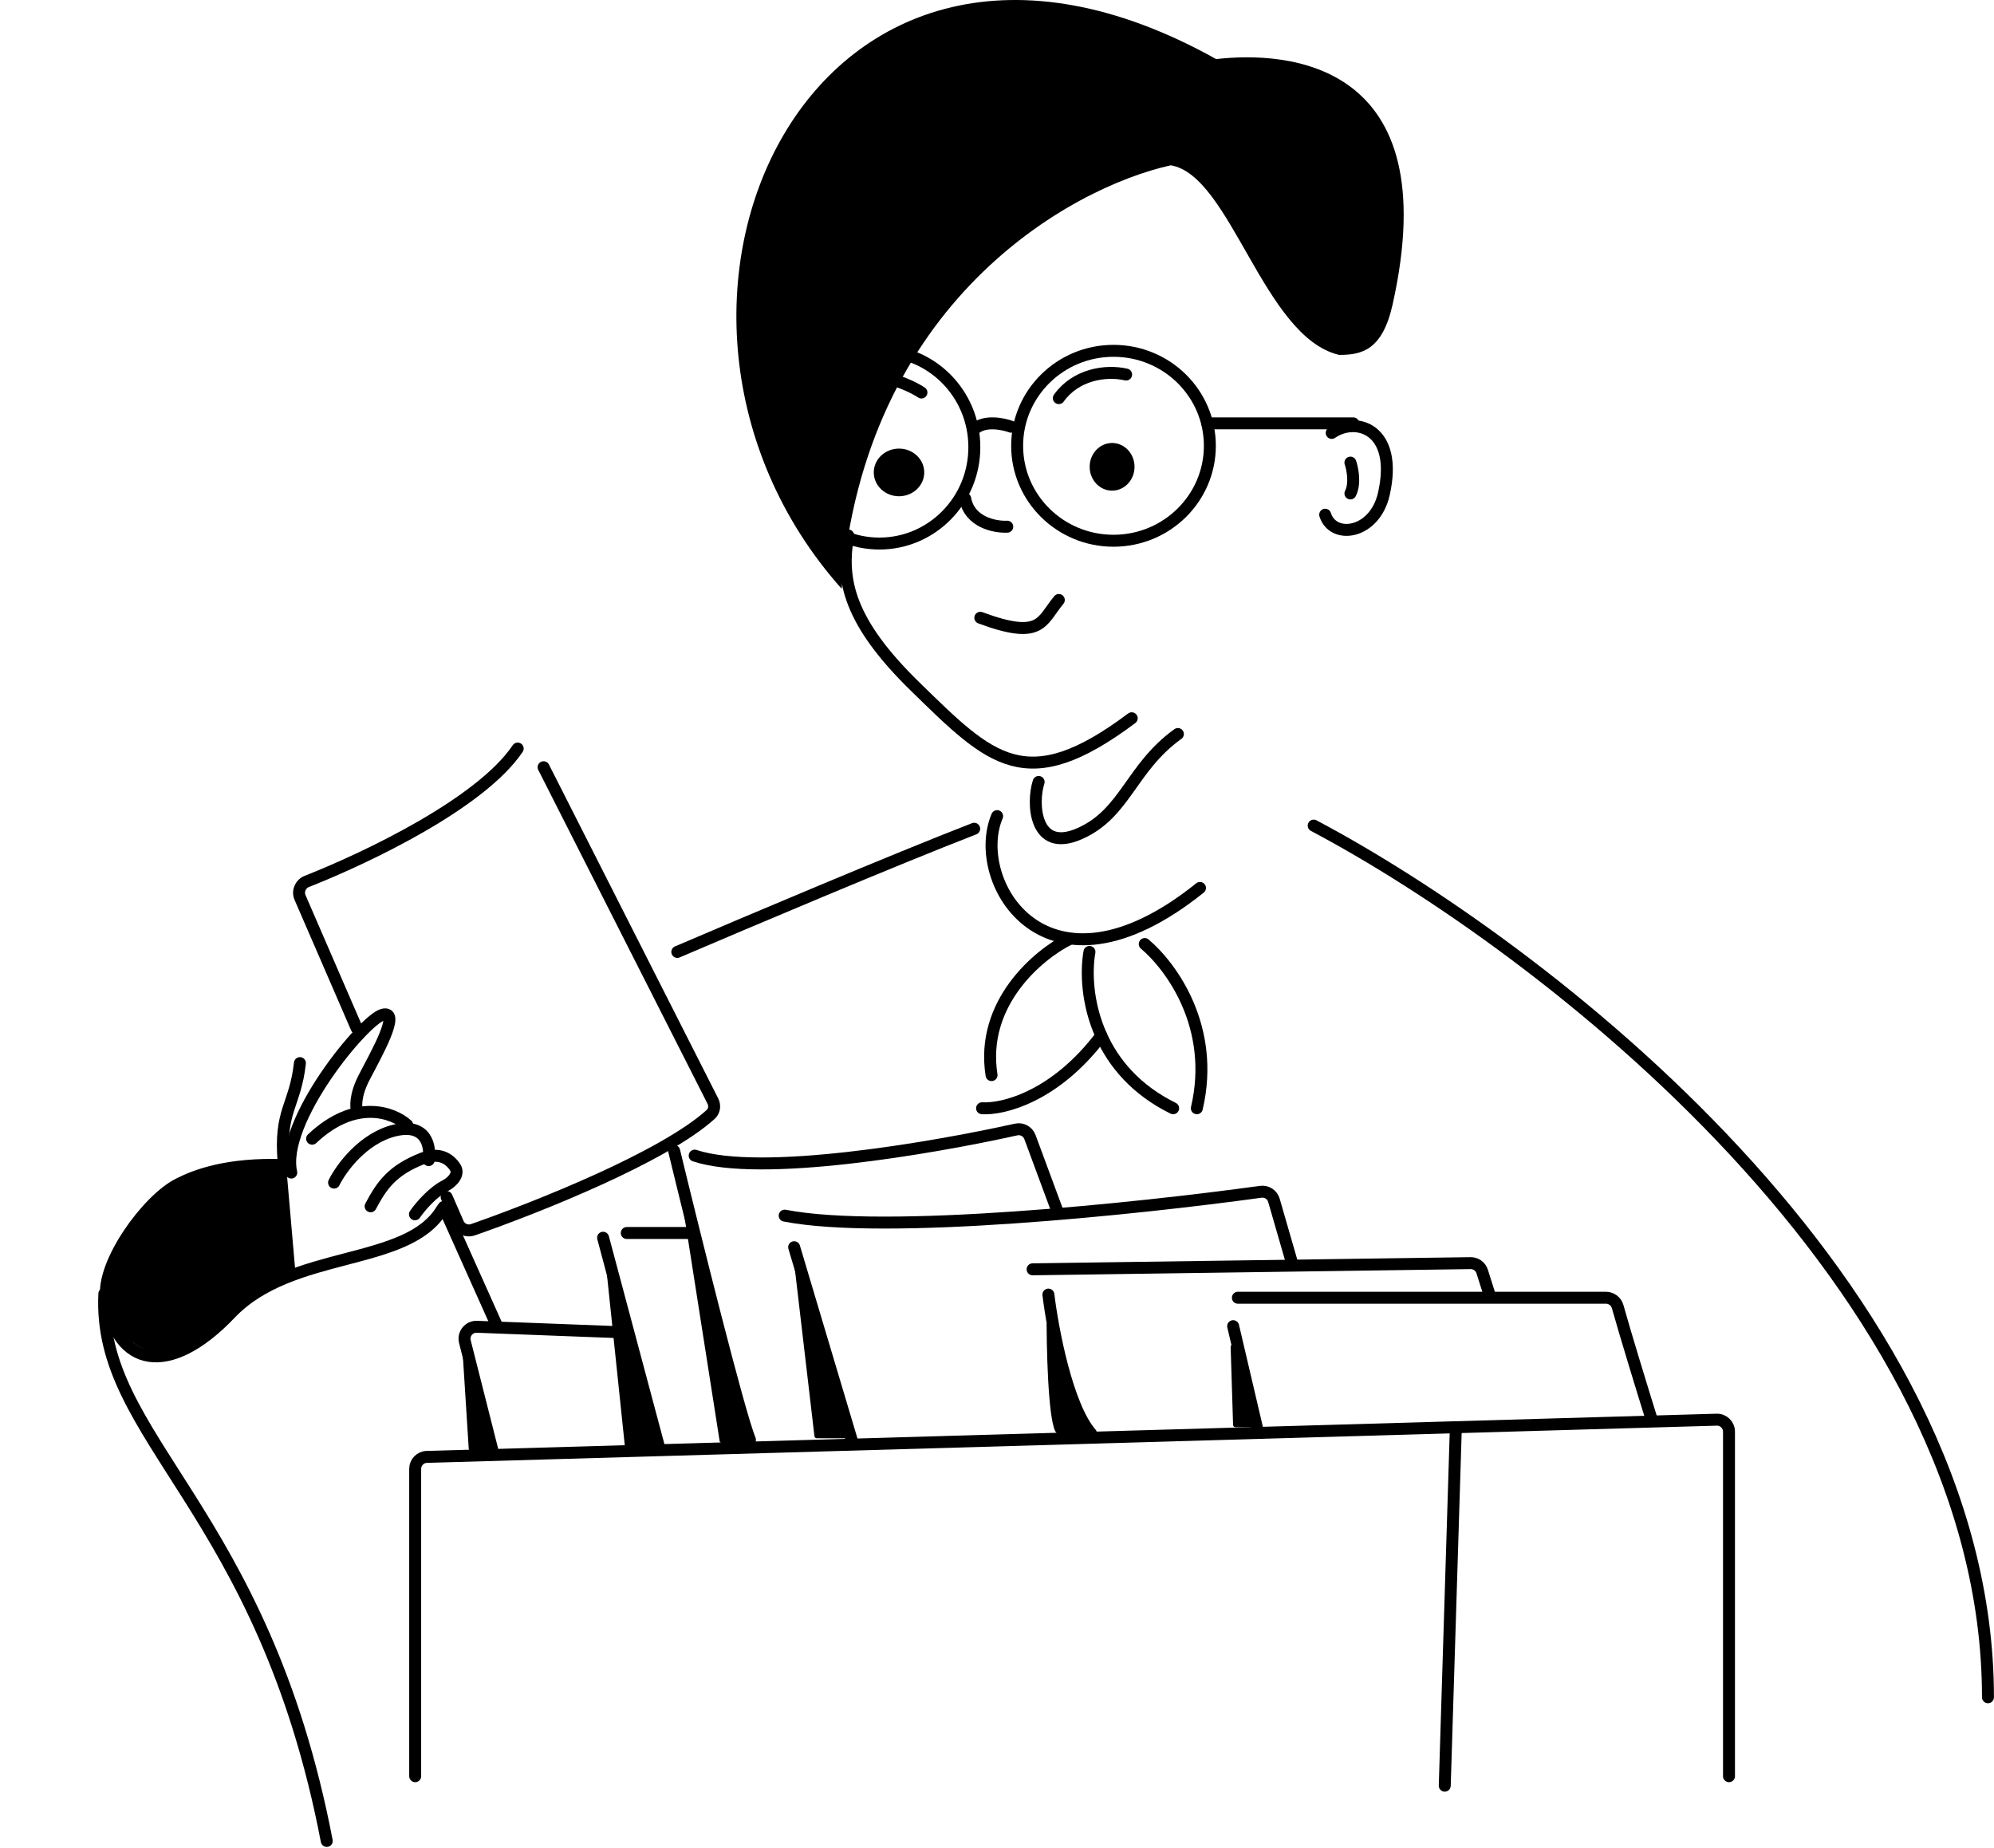 <svg width="834" height="773" viewBox="0 0 834 773" fill="none" xmlns="http://www.w3.org/2000/svg">
<path d="M549.456 345.319C643.463 395.074 831.476 537.648 831.476 709.898" stroke="black" stroke-width="5" stroke-linecap="round"/>
<path d="M173.65 742.921V614.364C173.65 611.658 175.802 609.444 178.506 609.366L718.016 593.803C720.833 593.722 723.16 595.983 723.16 598.801V742.921" stroke="black" stroke-width="5" stroke-linecap="round"/>
<path d="M608.898 597.618L604.275 746.884" stroke="black" stroke-width="5" stroke-linecap="round"/>
<path d="M690.796 593.655C687.104 581.8 679.74 557.834 676.61 546.561C675.997 544.35 673.996 542.799 671.702 542.799H517.753" stroke="black" stroke-width="5" stroke-linecap="round"/>
<path d="M515.772 554.687L525.68 596.957" stroke="black" stroke-width="5" stroke-linecap="round"/>
<path d="M525.346 595.7L516.69 563.113C516.385 561.964 514.687 562.213 514.724 563.401L515.743 595.988C515.76 596.528 516.202 596.957 516.742 596.957H524.38C525.036 596.957 525.515 596.334 525.346 595.7Z" fill="black"/>
<path d="M622.768 540.817L619.925 531.815C619.261 529.71 617.294 528.29 615.087 528.321L431.893 530.91" stroke="black" stroke-width="5" stroke-linecap="round"/>
<path d="M438.498 541.478C440.259 556.008 446.291 587.975 456.33 599.599" stroke="black" stroke-width="5" stroke-linecap="round"/>
<path d="M454.986 597.89C448.122 588.366 442.959 568.979 440.051 553.905C439.816 552.687 437.737 552.838 437.745 554.079C437.879 574.209 439.095 599.6 442.46 599.6H454.147C455.003 599.6 455.486 598.585 454.986 597.89Z" fill="black"/>
<path d="M540.21 527.608L532.829 502.058C532.138 499.665 529.808 498.145 527.34 498.485C475.79 505.581 370.323 516.673 328.2 508.454" stroke="black" stroke-width="5" stroke-linecap="round"/>
<path d="M332.162 521.664L356.599 603.563" stroke="black" stroke-width="5" stroke-linecap="round"/>
<path d="M442.46 507.133L430.778 475.592C429.905 473.234 427.437 471.888 424.982 472.433C388.977 480.424 317.955 492.49 290.552 483.356" stroke="black" stroke-width="5" stroke-linecap="round"/>
<path d="M281.966 481.375C290.552 516.821 308.913 590.617 313.668 602.241" stroke="black" stroke-width="5" stroke-linecap="round"/>
<path d="M313.803 602.182C308.309 586.942 290.264 515.631 281.966 481.375L300.987 602.717C301.063 603.204 301.482 603.562 301.975 603.562H312.839C313.55 603.562 314.044 602.85 313.803 602.182Z" fill="black"/>
<path d="M262.152 515.719H288.571" stroke="black" stroke-width="5" stroke-linecap="round"/>
<path d="M252.246 517.7L275.362 604.222" stroke="black" stroke-width="5" stroke-linecap="round"/>
<path d="M261.399 605.307L253.5 529.706C253.372 528.485 255.132 528.153 255.458 529.336L276.333 604.937C276.509 605.574 276.03 606.203 275.369 606.203H262.393C261.881 606.203 261.452 605.816 261.399 605.307Z" fill="black"/>
<path d="M340.644 600.697L332.191 528.565C332.049 527.35 333.795 526.991 334.143 528.164L355.557 600.296C355.748 600.937 355.267 601.58 354.599 601.58H341.638C341.13 601.58 340.703 601.2 340.644 600.697Z" fill="black"/>
<path d="M262.153 557.328L199.481 554.941C196.145 554.814 193.624 557.928 194.443 561.164L206.013 606.864" stroke="black" stroke-width="5" stroke-linecap="round"/>
<path d="M205.697 605.618L195.452 565.151C195.154 563.973 193.408 564.247 193.485 565.46L196.046 605.927C196.08 606.453 196.517 606.864 197.044 606.864H204.728C205.38 606.864 205.857 606.25 205.697 605.618Z" fill="black"/>
<path d="M185.575 504.834L207.502 553.788" stroke="black" stroke-width="5" stroke-linecap="round"/>
<path d="M434.418 327.066C431.569 335.686 432.509 357.049 451.516 348.704C470.75 340.26 472.888 321.261 492.657 307.011" stroke="black" stroke-width="5" stroke-linecap="round"/>
<path d="M417.055 341.355C405.484 368.612 437.441 423.127 501.903 371.394" stroke="black" stroke-width="5" stroke-linecap="round"/>
<path d="M184.878 505.812C170.347 530.145 122.133 522.323 96.375 549.403C70.617 576.482 48.721 571.772 44.458 542.713C42.37 528.476 61.599 501.721 74.756 495.209C81.839 491.58 95.216 486.464 118.83 487.319" stroke="black" stroke-width="5" stroke-linecap="round"/>
<path d="M119.491 485.338C59.388 485.338 42.405 528.484 44.451 542.711C46.37 556.055 66.263 586.52 99.947 543.59C107.872 535.752 118.304 533.391 123.453 530.91L119.491 485.338Z" fill="black"/>
<path d="M43.647 541.125C40.608 601.954 109.889 630.403 136.663 770" stroke="black" stroke-width="5" stroke-linecap="round"/>
<path d="M149.162 430.002L125.498 375.394C124.359 372.766 125.655 369.723 128.319 368.671C154.117 358.483 201.185 335.868 216.529 313.099" stroke="black" stroke-width="5" stroke-linecap="round"/>
<path d="M186.809 500.673L191.58 511.647C192.616 514.031 195.286 515.232 197.74 514.375C225.87 504.549 277.776 483.74 297.245 466.126C298.81 464.71 299.113 462.431 298.159 460.549L227.363 320.902" stroke="black" stroke-width="5" stroke-linecap="round"/>
<path d="M283.288 398.156C311.027 386.268 374.697 359.32 407.456 346.639" stroke="black" stroke-width="5" stroke-linecap="round"/>
<path d="M447.084 392.872C434.31 399.257 409.966 419.555 414.721 449.672" stroke="black" stroke-width="5" stroke-linecap="round"/>
<path d="M460.611 433.161C441.312 458.832 419.331 464.112 410.758 463.542" stroke="black" stroke-width="5" stroke-linecap="round"/>
<path d="M478.787 394.854C490.015 404.321 508.508 429.727 500.582 463.543" stroke="black" stroke-width="5" stroke-linecap="round"/>
<path d="M455.67 398.156C454.243 406.15 454.547 419.717 460.61 433.161C465.722 444.523 474.943 455.798 490.675 463.542" stroke="black" stroke-width="5" stroke-linecap="round"/>
<path d="M149.408 464.868C148.759 463.249 148.434 458.135 152.329 450.625C157.197 441.237 167.907 422.462 160.118 424.405C152.329 426.347 116.954 469.076 121.822 490.44" stroke="black" stroke-width="5" stroke-linecap="round"/>
<path d="M173.556 507.894C175.979 504.417 181.015 498.611 186.288 495.901C189.268 494.369 192.232 491.067 190.398 488.263C187.973 484.558 183.641 481.831 176.866 484.466C163.957 489.486 159.653 495.845 155.019 504.547" stroke="black" stroke-width="5" stroke-linecap="round"/>
<path d="M179.3 485.232C180.172 479.772 178.581 469.64 165.235 472.795C151.889 475.95 142.665 488.67 139.721 494.636" stroke="black" stroke-width="5" stroke-linecap="round"/>
<path d="M170.317 470.546C164.62 465.344 148.688 459.208 130.543 476.278" stroke="black" stroke-width="5" stroke-linecap="round"/>
<path d="M125.443 444.662C123.465 462.675 116.684 464.283 118.662 486.477" stroke="black" stroke-width="5" stroke-linecap="round"/>
<path d="M328.09 187.044C328.09 209.335 345.904 227.347 367.807 227.347C389.709 227.347 407.523 209.335 407.523 187.044C407.523 164.752 389.709 146.74 367.807 146.74C345.904 146.74 328.09 164.752 328.09 187.044Z" stroke="black" stroke-width="5"/>
<path d="M425.423 186.457C425.423 208.36 443.435 226.174 465.726 226.174C488.018 226.174 506.029 208.36 506.029 186.457C506.029 164.555 488.018 146.74 465.726 146.74C443.435 146.74 425.423 164.555 425.423 186.457Z" stroke="black" stroke-width="5"/>
<path d="M422.924 178.486C419.536 177.238 411.744 175.68 407.679 179.421" stroke="black" stroke-width="5" stroke-linecap="round"/>
<ellipse rx="9.382" ry="9.968" transform="matrix(-1 0 0 1 465.14 195.253)" fill="black"/>
<ellipse rx="10.554" ry="9.968" transform="matrix(-1 0 0 1 376.016 197.599)" fill="black"/>
<path d="M385.397 164.177C382.648 162.3 374.811 158.266 365.462 157.14" stroke="black" stroke-width="5" stroke-linecap="round"/>
<path d="M471.003 156.655C462.404 154.682 449.895 156.655 442.859 166.521" stroke="black" stroke-width="5" stroke-linecap="round"/>
<path d="M421.292 220.294C416.194 220.538 405.538 218.538 403.702 208.586" stroke="black" stroke-width="5" stroke-linecap="round"/>
<path d="M442.859 250.955C435.478 259.877 435.681 267.907 410.024 258.39" stroke="black" stroke-width="5" stroke-linecap="round"/>
<path d="M354.788 223.983C351.351 242.626 355.251 260.314 382.771 287.176C414.437 318.084 429.165 333.538 473.349 300.422" stroke="black" stroke-width="5" stroke-linecap="round"/>
<path d="M352.032 246.264C361.389 126.824 447.015 78.611 489.659 69.143C514.808 73.222 528.422 141.011 560.098 148.441C569.511 148.441 578.164 146.583 582.457 127.39C605.266 25.429 538.152 21.318 508.667 24.717C339.063 -69.96 248.223 129.737 352.032 246.264Z" fill="black"/>
<path d="M564.819 193.493C565.703 196.073 566.942 202.265 564.819 206.392" stroke="black" stroke-width="5" stroke-linecap="round"/>
<path d="M505.011 177.075H565.991" stroke="black" stroke-width="5" stroke-linecap="round"/>
<path d="M556.991 181.077C567.351 173.93 584.922 179.585 578.801 206.604C574.984 223.452 557.536 225.834 554.265 215.283" stroke="black" stroke-width="5" stroke-linecap="round"/>
</svg>
